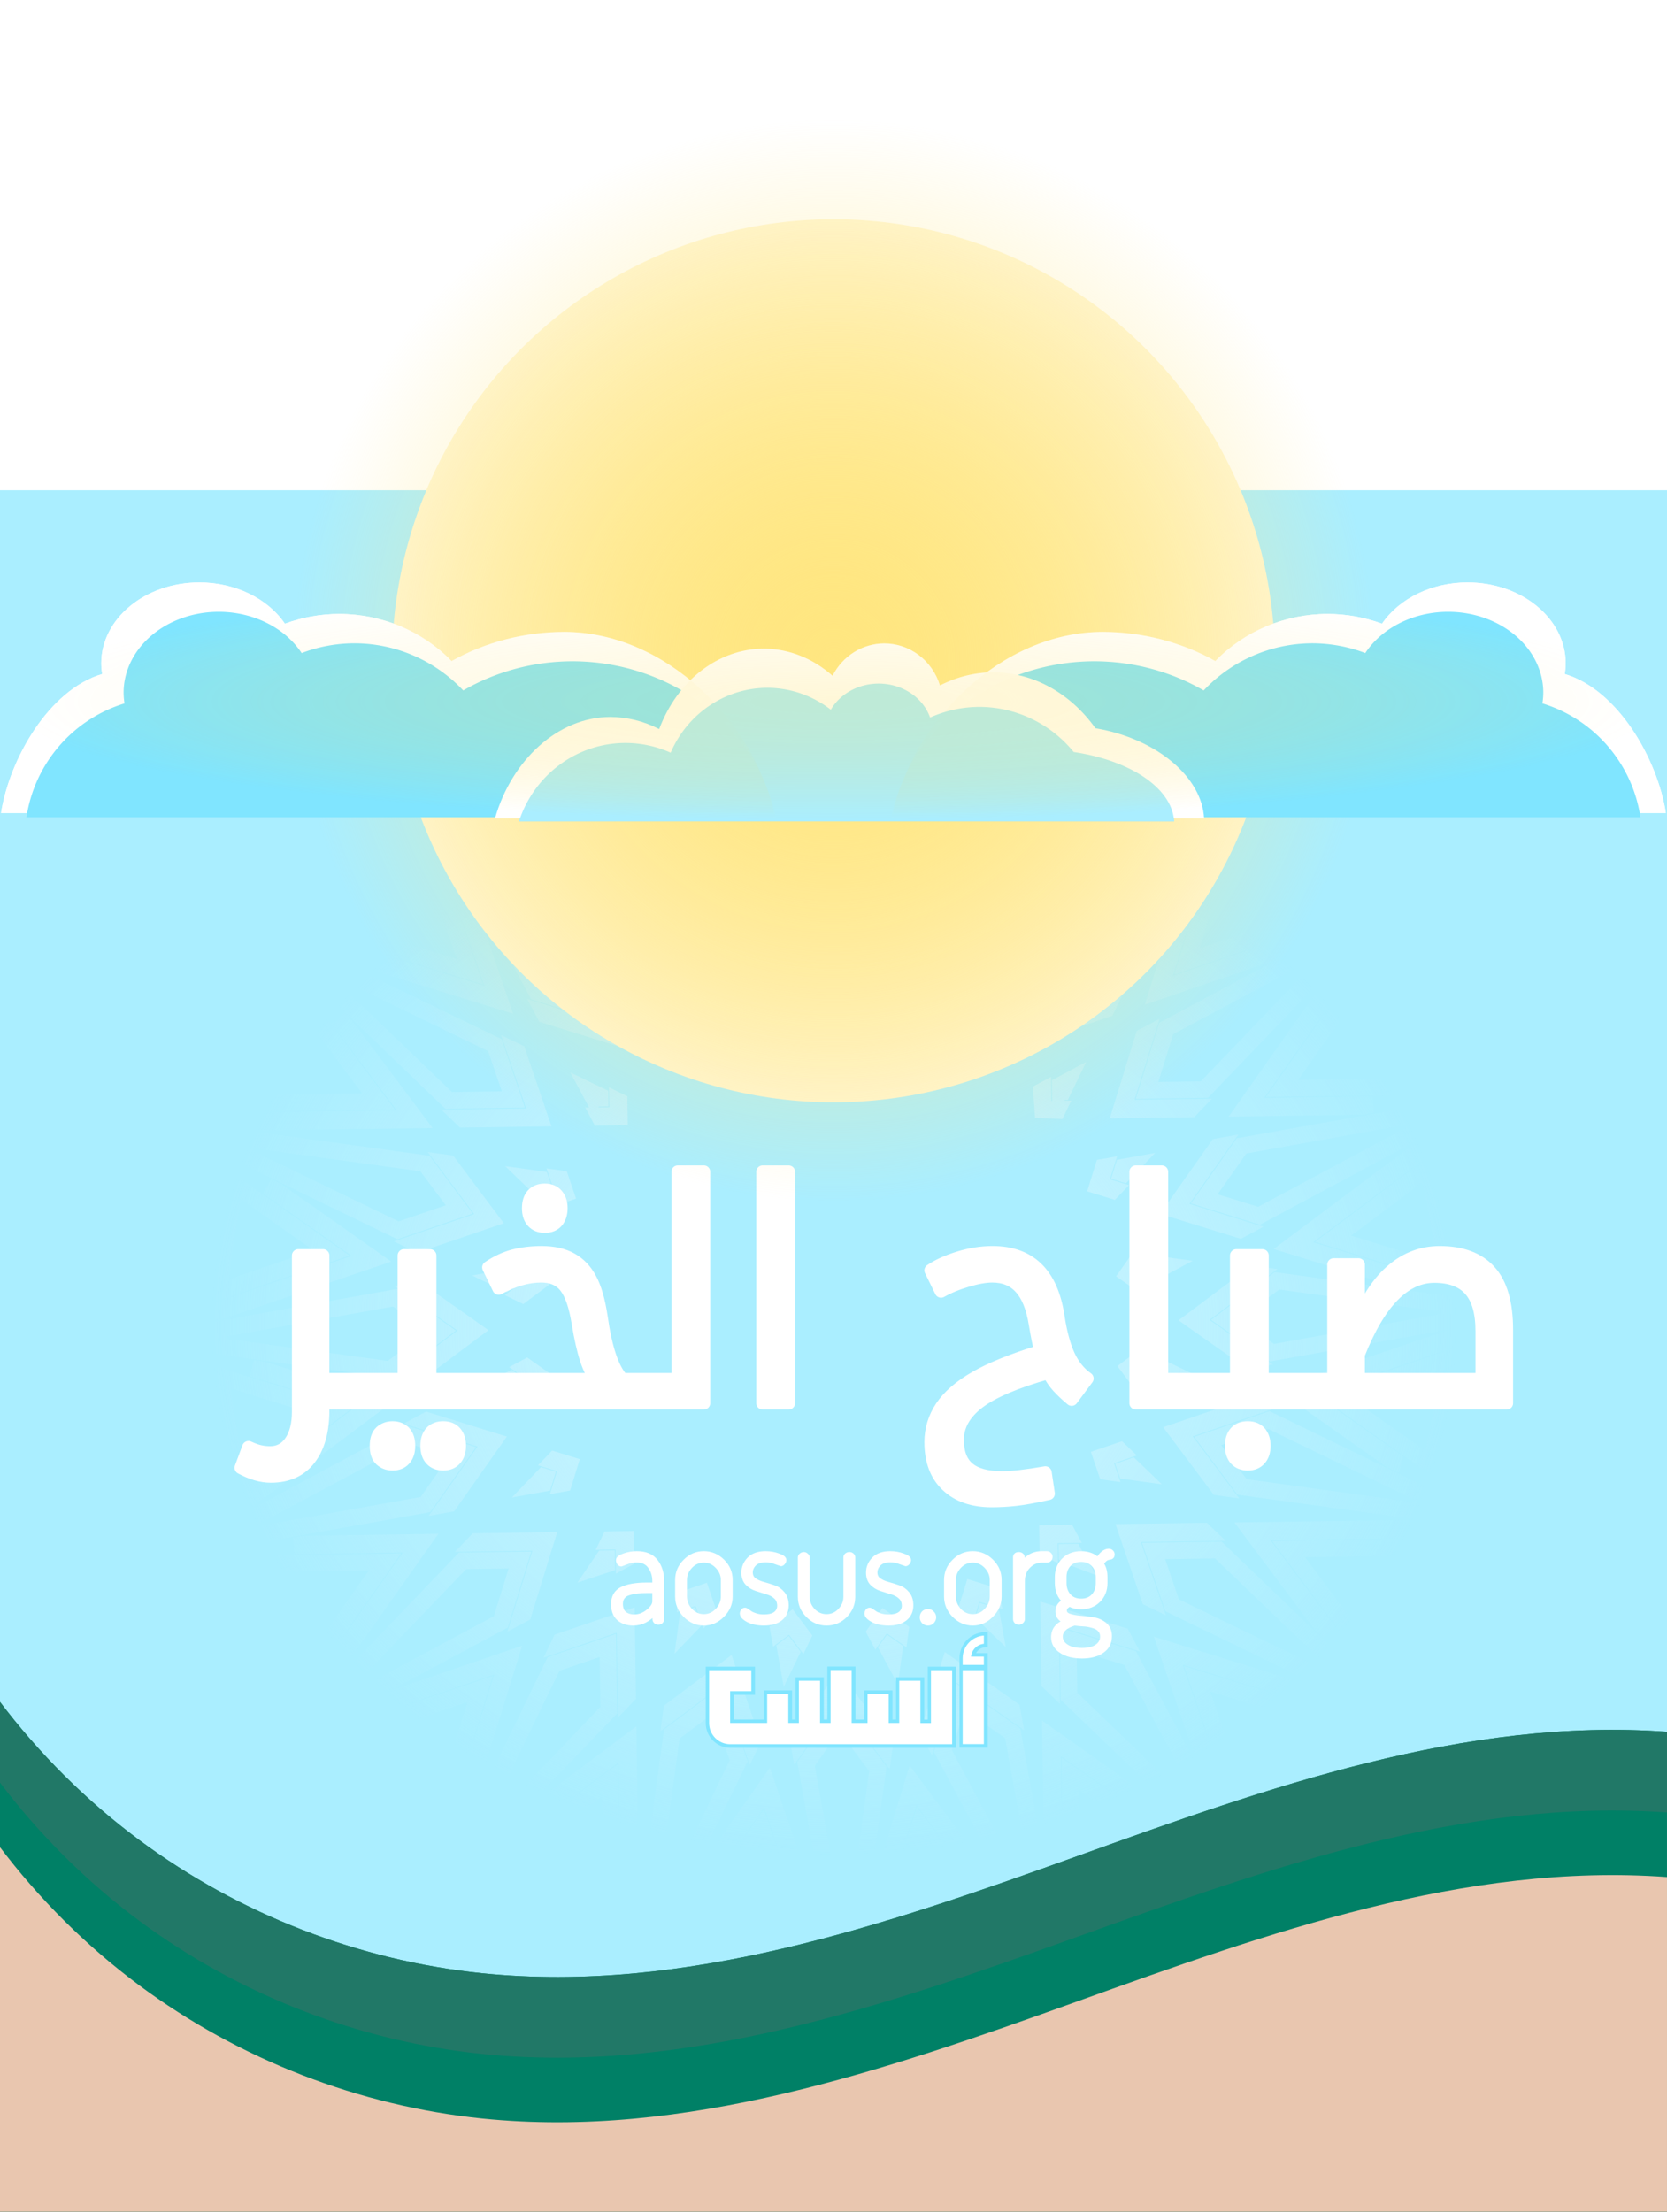 <?xml version="1.0" encoding="UTF-8" standalone="no"?>
<!-- Created with Inkscape (http://www.inkscape.org/) -->

<svg
   xmlns:dc="http://purl.org/dc/elements/1.1/"
   xmlns:cc="http://creativecommons.org/ns#"
   xmlns:rdf="http://www.w3.org/1999/02/22-rdf-syntax-ns#"
   xmlns:svg="http://www.w3.org/2000/svg"
   xmlns="http://www.w3.org/2000/svg"
   xmlns:xlink="http://www.w3.org/1999/xlink"
   xmlns:sodipodi="http://sodipodi.sourceforge.net/DTD/sodipodi-0.dtd"
   xmlns:inkscape="http://www.inkscape.org/namespaces/inkscape"
   id="svg7510"
   version="1.1"
   inkscape:version="0.91 r13725"
   width="678.6"
   height="900"
   viewBox="0 0 678.6 900"
   sodipodi:docname="aosus_org_clipart_GOODMORNING.svg">
  <rect x="0" y="0" width="678.6" height="900" fill="#333333" stroke="none"/>
  <defs
     id="defs7514">
    <radialGradient
       inkscape:collect="always"
       xlink:href="#linearGradient6903"
       id="radialGradient6909"
       cx="-533.571"
       cy="659.413"
       fx="-533.571"
       fy="659.413"
       r="405.121"
       gradientTransform="matrix(0.626,0,0,0.532,673.472,188.608)"
       gradientUnits="userSpaceOnUse" />
    <linearGradient
       inkscape:collect="always"
       id="linearGradient6903">
      <stop
         style="stop-color:#d5f6ff;stop-opacity:1;"
         offset="0"
         id="stop6905" />
      <stop
         style="stop-color:#d5f6ff;stop-opacity:0;"
         offset="1"
         id="stop6907" />
    </linearGradient>
    <radialGradient
       inkscape:collect="always"
       xlink:href="#linearGradient7194"
       id="radialGradient7200"
       cx="-533.571"
       cy="329.905"
       fx="-533.571"
       fy="329.905"
       r="218.967"
       gradientUnits="userSpaceOnUse"
       gradientTransform="matrix(0.821,0,0,0.821,777.117,-1.823)" />
    <linearGradient
       inkscape:collect="always"
       id="linearGradient7194">
      <stop
         style="stop-color:#ffe680;stop-opacity:1;"
         offset="0"
         id="stop7196" />
      <stop
         style="stop-color:#ffe680;stop-opacity:0;"
         offset="1"
         id="stop7198" />
    </linearGradient>
    <radialGradient
       inkscape:collect="always"
       xlink:href="#linearGradient7194"
       id="radialGradient7230"
       cx="-533.571"
       cy="329.905"
       fx="-533.571"
       fy="329.905"
       r="182.601"
       gradientUnits="userSpaceOnUse"
       gradientTransform="matrix(1.206,0,0,1.206,982.989,-129.113)" />
    <radialGradient
       inkscape:collect="always"
       xlink:href="#linearGradient7202"
       id="radialGradient7208"
       cx="-538.362"
       cy="350.291"
       fx="-538.362"
       fy="350.291"
       r="396.791"
       gradientTransform="matrix(1,0,0,0.143,0,300.034)"
       gradientUnits="userSpaceOnUse" />
    <linearGradient
       inkscape:collect="always"
       id="linearGradient7202">
      <stop
         style="stop-color:#ffdd55;stop-opacity:1;"
         offset="0"
         id="stop7204" />
      <stop
         style="stop-color:#ffdd55;stop-opacity:0;"
         offset="1"
         id="stop7206" />
    </linearGradient>
    <radialGradient
       inkscape:collect="always"
       xlink:href="#linearGradient7202"
       id="radialGradient7359"
       gradientUnits="userSpaceOnUse"
       gradientTransform="matrix(1,0,0,0.143,0,300.034)"
       cx="-538.362"
       cy="350.291"
       fx="-538.362"
       fy="350.291"
       r="396.791" />
    <radialGradient
       inkscape:collect="always"
       xlink:href="#linearGradient7202"
       id="radialGradient7361"
       gradientUnits="userSpaceOnUse"
       gradientTransform="matrix(1,0,0,0.143,0,300.034)"
       cx="-538.362"
       cy="350.291"
       fx="-538.362"
       fy="350.291"
       r="396.791" />
    <radialGradient
       inkscape:collect="always"
       xlink:href="#linearGradient7202"
       id="radialGradient7363"
       gradientUnits="userSpaceOnUse"
       gradientTransform="matrix(1,0,0,0.143,0,300.034)"
       cx="-538.362"
       cy="350.291"
       fx="-538.362"
       fy="350.291"
       r="396.791" />
    <radialGradient
       inkscape:collect="always"
       xlink:href="#linearGradient7202"
       id="radialGradient7365"
       gradientUnits="userSpaceOnUse"
       gradientTransform="matrix(1,0,0,0.143,0,300.034)"
       cx="-538.362"
       cy="350.291"
       fx="-538.362"
       fy="350.291"
       r="396.791" />
    <radialGradient
       inkscape:collect="always"
       xlink:href="#linearGradient7202"
       id="radialGradient7367"
       gradientUnits="userSpaceOnUse"
       gradientTransform="matrix(1,0,0,0.143,0,300.034)"
       cx="-538.362"
       cy="350.291"
       fx="-538.362"
       fy="350.291"
       r="396.791" />
    <radialGradient
       inkscape:collect="always"
       xlink:href="#linearGradient7202"
       id="radialGradient7369"
       gradientUnits="userSpaceOnUse"
       gradientTransform="matrix(1,0,0,0.143,0,300.034)"
       cx="-538.362"
       cy="350.291"
       fx="-538.362"
       fy="350.291"
       r="396.791" />
  </defs>
  <sodipodi:namedview
     pagecolor="#ffffff"
     bordercolor="#666666"
     borderopacity="1"
     objecttolerance="10"
     gridtolerance="10"
     guidetolerance="10"
     inkscape:pageopacity="0"
     inkscape:pageshadow="2"
     inkscape:window-width="1920"
     inkscape:window-height="1014"
     id="namedview7512"
     showgrid="false"
     inkscape:zoom="0.37083822"
     inkscape:cx="222.04987"
     inkscape:cy="534.88939"
     inkscape:window-x="0"
     inkscape:window-y="27"
     inkscape:window-maximized="1"
     inkscape:current-layer="svg7510" />
  <g
     id="g7371"
     transform="matrix(1.009,0,0,1.009,-35.981,-80.754)"
     inkscape:export-filename="/home/qmc-1/Desktop/desktop /aosus_org_clipart_GOODMORNING.png"
     inkscape:export-xdpi="100"
     inkscape:export-ydpi="100">
    <rect
       y="79.928"
       x="35.619"
       height="198.743"
       width="672.857"
       id="rect7232"
       style="opacity:1;fill:#ffffff;fill-opacity:1;fill-rule:nonzero;stroke:none;stroke-width:3;stroke-linecap:butt;stroke-linejoin:round;stroke-miterlimit:4;stroke-dasharray:none;stroke-dashoffset:10;stroke-opacity:1" />
    <rect
       style="opacity:1;fill:#aaeeff;fill-opacity:1;fill-rule:nonzero;stroke:none;stroke-width:3;stroke-linecap:butt;stroke-linejoin:round;stroke-miterlimit:4;stroke-dasharray:none;stroke-dashoffset:10;stroke-opacity:1"
       id="rect4185"
       width="672.857"
       height="658.912"
       x="35.619"
       y="277.73" />
  </g>
  <path
     id="rect5740"
     d="m 205.829,323.828 c -1.284,0.792 -2.563,1.591 -3.833,2.406 l -4.234,2.717 48.687,34.324 -0.095,-6.642 -0.468,-32.805 -6.771,0 0.374,26.259 -29.507,-20.803 c 3.085,-1.89 6.213,-3.705 9.375,-5.456 l -13.53,0 z m 40.391,0 0.567,39.769 0.014,0.326 -49.243,-34.715 -1.931,1.286 c -0.2,0.133 -0.4,0.267 -0.599,0.401 l -4.089,2.741 0.157,0.11 -2.015,1.399 c -1.903,1.322 -3.788,2.67 -5.654,4.043 l -2.362,1.738 35.187,65.723 30.961,9.575 -0.066,-4.658 -0.355,-24.773 -54.002,-51.852 61.65,43.462 -0.095,-6.642 -0.685,-47.933 -7.432,0 z m 7.829,0 9.196,51.286 26.486,18.674 1.376,-4.452 7.319,-23.67 -22.399,-41.839 -7.678,0 22.776,42.542 -5.108,16.517 -16.598,-11.703 -8.491,-47.355 -6.877,0 z m 27.127,0 27.115,36.222 1.962,-6.345 9.239,-29.876 -7.782,0 -6.115,19.777 -0.096,0.311 -15.038,-20.089 -9.285,0 z m 9.7,0 14.499,19.369 1.962,-6.347 4.027,-13.023 -7.085,0 -1.446,4.677 -3.501,-4.677 -8.455,0 z m 31.741,0 -4.929,35.817 19.42,25.943 2.684,-3.807 14.274,-20.248 -6.759,-37.705 -6.878,0 6.475,36.116 -9.96,14.129 -12.172,-16.259 4.677,-33.986 -6.833,0 z m 30.502,0 12.067,35.411 3.826,-5.429 21.137,-29.982 -9.095,0 -13.351,18.938 -0.188,0.266 -6.543,-19.204 -7.853,0 z m 8.203,0 6.297,18.481 3.827,-5.43 9.2,-13.051 -8.282,0 -2.624,3.722 -1.269,-3.722 -7.15,0 z m 31.289,0 -18.365,37.929 10.451,30.675 3.73,-2.791 19.835,-14.847 7.015,-50.966 -6.833,0 -6.502,47.241 -13.841,10.36 -6.551,-19.224 18.582,-38.377 -7.52,0 z m 26.189,0 0.745,52.219 5.318,-3.979 38.66,-28.94 3.023,-3.15 -4.47,-5.053 -35.045,26.234 -0.261,0.195 -0.536,-37.526 -7.434,0 z m 7.765,0 0.527,36.87 5.318,-3.981 42.153,-31.555 -2.186,-1.334 -13.419,0 c 1.156,0.649 2.307,1.307 3.453,1.975 l -28.741,21.515 -0.335,-23.49 -6.771,0 z m 52.373,3.722 -51.554,53.694 0.464,32.403 4.409,-1.503 23.451,-7.991 32.621,-67.375 -22.279,72.053 6.288,-2.142 45.706,-15.576 3.85,-2.06 -2.689,-6.188 -41.435,14.12 -0.308,0.106 17.789,-57.53 -1.82,-1.44 c -0.188,-0.15 -0.377,-0.298 -0.566,-0.446 l -3.871,-3.043 -0.026,0.084 -1.999,-1.472 c -1.868,-1.374 -3.755,-2.724 -5.66,-4.046 l -2.371,-1.647 z m 0.854,8.883 c 0.294,0.209 0.587,0.419 0.88,0.629 l -29.824,61.595 -16.365,5.576 -0.29,-20.308 45.599,-47.492 z m 15.769,3.249 -17.589,56.884 6.288,-2.142 49.958,-17.024 -3.268,-3.797 C 521.362,362.465 510.823,352.183 499.454,342.871 l -3.892,-3.188 z m -304.876,2.63 49.372,47.406 0.247,17.287 -19.405,-6.002 -31.087,-58.066 c 0.291,-0.209 0.582,-0.417 0.873,-0.625 z m -13.238,2.021 -3.797,3.268 c -11.137,9.589 -21.42,20.127 -30.733,31.496 l -3.188,3.892 56.884,17.59 -2.142,-6.288 -17.023,-49.959 z m 321.574,7.075 c 8.304,7.093 16.124,14.725 23.417,22.854 l -34.074,11.612 10.657,-34.466 z m -324.711,4.704 11.611,34.076 -34.466,-10.659 c 7.093,-8.304 14.726,-16.124 22.855,-23.417 z m 14.792,0.545 -6.188,2.689 14.118,41.434 0.104,0.309 -57.531,-17.79 -1.439,1.82 c -0.148,0.188 -0.298,0.377 -0.446,0.566 l -3.043,3.871 0.084,0.026 -1.473,2.001 c -1.374,1.867 -2.722,3.752 -4.044,5.656 l -1.648,2.372 53.691,51.554 1.391,-0.021 31.014,-0.442 -9.493,-27.86 -67.38,-32.625 72.058,22.282 -2.142,-6.287 -15.574,-45.709 -2.06,-3.847 z m 127.331,1.865 -1.444,10.477 22.307,29.798 2.683,-3.807 17.145,-24.32 -1.846,-10.283 -18.031,25.579 -0.132,0.186 -20.682,-27.631 z m 56.967,1.781 -4.611,9.515 12.006,35.235 3.729,-2.791 23.821,-17.831 1.423,-10.35 -25.054,18.753 -0.185,0.139 -11.13,-32.669 z m -74.178,3.901 -9.244,29.899 -0.067,0.218 -28.216,-19.889 1.873,10.413 30.422,21.447 1.377,-4.451 8.79,-28.427 -4.935,-9.209 z m 127.805,15.394 -7.325,7.627 0.532,37.22 4.409,-1.503 28.165,-9.597 4.558,-9.407 -29.629,10.097 -0.216,0.073 -0.494,-34.51 z m 110.597,1.411 -65.723,35.187 -9.574,30.96 4.658,-0.066 24.772,-0.355 51.844,-53.99 -43.454,61.638 6.642,-0.095 48.288,-0.69 4.294,-0.769 -0.644,-6.716 -43.773,0.625 -0.326,0.014 34.714,-49.241 -1.284,-1.931 c -0.133,-0.2 -0.266,-0.4 -0.4,-0.6 l -2.741,-4.094 -0.112,0.159 -1.399,-2.013 c -1.322,-1.903 -2.67,-3.788 -4.043,-5.654 l -1.738,-2.361 0,0 z m -290.531,4.146 0.446,31.293 0.015,0.229 -32.981,-10.199 4.998,9.326 35.562,10.996 -0.067,-4.657 -0.424,-29.753 -7.537,-7.235 0,0 z m 288.52,4.609 c 0.209,0.291 0.417,0.582 0.625,0.874 l -47.407,49.371 -17.286,0.247 6.001,-19.403 58.067,-31.088 z m -176.065,2.345 -6.897,14.247 4.83,6.449 2.709,-2.028 2.384,-1.784 -3.026,-16.884 z m -46.46,0.944 -2.158,15.68 6.585,4.641 1.95,-2.765 1.716,-2.433 -8.094,-15.124 z m 236.511,4.659 -34.324,48.688 6.642,-0.093 52.801,-0.754 -1.935,-4.619 c -5.68,-13.564 -12.528,-26.609 -20.467,-38.986 l -2.717,-4.235 z m -412.492,0.168 61.596,29.824 5.576,16.364 -20.308,0.29 -47.491,-45.601 c 0.209,-0.293 0.417,-0.585 0.627,-0.877 z m -11.897,6.108 -2.604,4.265 c -7.649,12.53 -14.196,25.699 -19.568,39.361 l -1.846,4.696 5.044,-0.072 54.509,-0.779 -35.535,-47.47 z m 226.334,1.443 -3.644,7.535 8.017,10.71 2.71,-2.028 6.732,-5.04 -1.467,-8.186 -6.345,4.748 -0.135,0.099 -5.869,-7.84 z m 52.482,0.141 -10.961,11.414 2.599,7.632 3.205,-1.095 2.818,-0.963 2.339,-16.988 z m -81.768,1.656 -4.566,6.477 -0.096,0.136 -8.001,-5.641 -1.142,8.289 10.935,7.71 1.951,-2.766 4.847,-6.874 -3.928,-7.331 z m -53.063,1.087 2.791,15.573 7.703,2.382 0.998,-3.238 0.877,-2.844 -12.368,-11.873 z m 280.071,1.62 c 5.71,9.319 10.793,19.002 15.22,28.995 l -36.023,0.513 20.803,-29.508 z m -409.239,2.07 0,0 -5.054,4.47 26.428,35.305 -60.23,0.859 -0.809,2.169 c -0.084,0.226 -0.167,0.451 -0.251,0.677 l -1.589,4.299 -0.035,-0.015 -0.844,2.753 c -0.68,2.217 -1.33,4.442 -1.949,6.677 l -0.753,2.72 66.863,32.374 1.316,-0.449 29.359,-10.003 -17.638,-23.565 -74.16,-10.206 2.653,-0.037 72.761,-1.039 -32.918,-43.975 -3.15,-3.025 z m 332.044,2.515 -9.325,4.992 -10.995,35.562 4.657,-0.066 29.752,-0.424 7.235,-7.537 -31.293,0.446 -0.227,0.015 10.196,-32.976 0,0 z m -79.771,1.248 -5.798,6.033 4.317,12.668 3.203,-1.092 7.96,-2.713 1.133,-8.238 -7.501,2.556 -0.156,0.053 -3.158,-9.266 z m -266.45,0.371 21.514,28.741 -36.062,0.514 c 4.199,-10.064 9.057,-19.833 14.548,-29.254 z m 156.443,2.818 -2.34,7.566 -0.049,0.159 -9.357,-2.893 1.479,8.237 12.784,3.953 0.999,-3.234 2.485,-8.035 -6.001,-5.754 z m -78.308,2.228 10.17,29.844 -34.51,0.494 7.627,7.325 1.39,-0.021 35.829,-0.513 -11.1,-32.573 -9.406,-4.557 z m 238.182,10.934 -13.952,7.466 0.122,8.39 -0.168,0 -0.165,0.014 -0.141,-9.792 -7.378,3.951 0.847,12.704 11.138,0.506 3.62,-7.486 -2.82,0.04 0.223,-0.334 1.197,-0.016 7.475,-15.435 0,-6.3e-4 z m -210,4.264 7.639,14.281 -1.573,0.023 3.951,7.378 2.059,-0.029 11.321,-0.161 -0.168,-11.792 -7.486,-3.631 0.115,8.095 -4.444,0.064 0.167,-0.335 3.942,-0.058 -0.093,-6.36 -15.43,-7.474 z m 344.487,13.686 -73.218,13.128 -18.674,26.486 28.122,8.695 1.246,-0.666 64.753,-34.667 -60.382,45.199 52.482,16.229 4.33,0.596 1.462,-6.586 -42.14,-13.031 48.291,-36.15 -0.62,-2.229 c -0.064,-0.232 -0.13,-0.463 -0.194,-0.695 l -1.337,-4.75 -0.22,0.164 -0.753,-2.374 c -0.702,-2.215 -1.436,-4.422 -2.199,-6.617 l -0.949,-2.73 z m -4.534,7.69 c 0.116,0.347 0.231,0.694 0.345,1.041 l -60.284,32.275 -16.517,-5.108 11.703,-16.598 64.753,-11.61 z m -68.002,3.89 -10.412,1.873 -21.447,30.422 32.879,10.168 1.247,-0.669 7.962,-4.267 -30.117,-9.312 19.889,-28.216 z m -400.81,5.629 67.808,9.332 10.361,13.841 -19.225,6.551 -59.247,-28.687 c 0.099,-0.346 0.201,-0.691 0.303,-1.037 z m 70.819,1.503 18.89,25.239 -32.667,11.13 9.514,4.612 1.317,-0.449 33.918,-11.557 -20.622,-27.551 -10.351,-1.424 z m 296.112,0.368 -15.576,2.79 -2.382,7.703 6.082,1.874 1.444,-1.504 10.432,-10.863 z m 112.866,0.433 -47.751,35.744 56.745,17.547 -0.401,-4.981 c -1.179,-14.661 -3.63,-29.192 -7.327,-43.429 l -1.266,-4.88 z m -128.345,0.919 -8.237,1.479 -3.953,12.784 11.267,3.483 1.446,-1.505 4.315,-4.492 -7.731,-2.393 2.893,-9.357 z m -249.143,4.02 11.414,10.966 1.95,-0.666 5.682,-1.936 -2.059,-6.022 -16.987,-2.342 z m 16.853,0.914 2.611,7.658 -9.272,3.159 6.042,5.795 1.948,-0.665 10.716,-3.651 -3.805,-11.164 -8.239,-1.133 z m -128.526,1.371 -1.166,4.846 c -3.436,14.273 -5.627,28.817 -6.548,43.468 l -0.317,5.047 4.786,-1.632 51.656,-17.602 -48.41,-34.128 z m 16.511,3.006 -3.425,5.813 36.048,25.413 -57.082,19.452 -0.106,2.306 c -0.014,0.241 -0.021,0.482 -0.031,0.723 l -0.15,3.528 4.092,0 0.532,-0.181 68.951,-23.497 -44.899,-31.652 -3.93,-1.904 z m 468.537,1.305 c 2.529,10.637 4.347,21.424 5.446,32.301 l -34.391,-10.634 28.945,-21.667 z m -480.705,7.034 29.308,20.661 -34.181,11.647 c 0.909,-10.867 2.536,-21.656 4.872,-32.309 z m 363.776,20.256 -7.71,10.938 9.64,6.795 1.841,-0.987 5.49,-2.941 -6.612,-4.66 5.643,-8.003 -8.291,-1.141 z m 7.753,2.478 -4.64,6.586 5.197,3.666 1.841,-0.985 13.285,-7.109 -15.684,-2.158 z m -253.16,2.307 -8.19,1.466 4.852,6.48 -7.841,5.869 7.535,3.644 1.648,-1.233 9.063,-6.784 -7.066,-9.442 z m 292.897,1.751 -29.8,22.307 28.126,19.83 1.393,-0.251 8.89,-1.596 -25.764,-18.164 27.631,-20.682 -10.476,-1.444 z m -300.515,1.034 -16.879,3.027 14.242,6.896 1.649,-1.235 4.804,-3.597 -3.816,-5.091 z m 309.867,1.664 -25.942,19.42 24.055,16.959 1.392,-0.249 72.303,-12.963 -71.4,24.33 44.895,31.65 3.683,1.783 0.649,0.458 1.073,0 1.447,-6.31 0.503,0.159 -36.044,-25.411 57.082,-19.451 0.106,-2.305 c 0.015,-0.241 0.021,-0.482 0.031,-0.723 l 0.194,-4.58 0.092,-0.015 -0.063,-2.894 c -0.05,-2.307 -0.133,-4.612 -0.245,-6.916 l -0.139,-2.804 -73.67,-10.138 0,0 z m -348.188,3.787 -10.283,1.846 25.766,18.164 -27.628,20.681 10.473,1.445 1.114,-0.833 28.685,-21.473 -28.128,-19.83 z m -9.138,3.059 -76.005,13.627 0.064,2.893 c 0.049,2.306 0.13,4.612 0.244,6.916 l 0.138,2.804 73.673,10.139 1.113,-0.833 24.83,-18.587 -24.056,-16.959 z m 359.158,0.24 0,0 65.315,8.988 c 0.017,0.349 0.024,0.697 0.037,1.045 l -67.483,12.1 -14.128,-9.962 16.259,-12.172 z m -360.747,6.922 14.129,9.963 -16.259,12.171 -65.316,-8.989 c -0.014,-0.348 -0.024,-0.696 -0.037,-1.044 L 159.991,531.647 Z m 305.595,16.208 -10.71,8.017 7.068,9.442 2.055,-0.369 6.131,-1.098 -4.849,-6.478 7.84,-5.869 -7.535,-3.644 z m 127.099,0.485 -56.442,19.232 48.41,34.128 1.166,-4.845 c 3.436,-14.272 5.627,-28.817 6.548,-43.468 l 0.317,-5.047 z m -378.08,4.027 -7.331,3.929 6.612,4.659 -5.639,8.001 8.288,1.143 1.187,-1.684 6.523,-9.252 -9.639,-6.796 z m 257.59,0.24 -6.451,4.83 3.817,5.091 2.054,-0.369 14.828,-2.659 -14.248,-6.893 z m -368.91,0.83 -1.461,6.586 42.141,13.03 -48.294,36.151 0.621,2.229 c 0.064,0.232 0.129,0.464 0.194,0.696 l 1.337,4.75 0.22,-0.165 0.752,2.374 c 0.702,2.215 1.435,4.421 2.198,6.616 l 0.949,2.731 2.846,-0.51 70.373,-12.618 18.674,-26.486 -28.12,-8.695 -65.994,35.331 2.051,-1.536 58.325,-43.661 -52.486,-16.23 -4.327,-0.595 z m -16.787,2.195 0.401,4.981 c 1.179,14.662 3.631,29.193 7.327,43.43 l 1.267,4.88 4.037,-3.021 43.715,-32.723 -56.747,-17.547 z m 121.724,1.737 -15.122,8.098 15.682,2.154 1.186,-1.684 3.455,-4.906 -5.201,-3.662 z m 376.961,0.678 c -0.909,10.867 -2.536,21.657 -4.873,32.309 l -29.308,-20.662 34.18,-11.647 z m -491.023,7.04 34.394,10.634 -28.948,21.669 c -2.529,-10.637 -4.347,-21.425 -5.446,-32.303 z m 414.574,3.658 -35.235,12.006 20.623,27.551 10.351,1.423 -4.855,-6.485 -14.037,-18.753 32.668,-11.131 -9.515,-4.612 z m 8.062,5.456 -30.676,10.453 17.639,23.563 74.159,10.206 -75.413,1.076 32.918,43.976 3.151,3.025 5.052,-4.47 -26.428,-35.307 60.23,-0.857 0.809,-2.169 c 0.084,-0.226 0.167,-0.452 0.251,-0.678 l 1.59,-4.3 0.032,0.015 0.844,-2.754 c 0.68,-2.217 1.33,-4.442 1.949,-6.677 l 0.753,-2.72 -66.862,-32.374 0,0 z m -343.333,0.194 -9.209,4.934 30.116,9.311 -19.891,28.216 8.116,-1.459 2.297,-0.414 21.447,-30.422 -32.877,-10.167 z m 342.884,7.109 59.246,28.687 c -0.099,0.346 -0.202,0.692 -0.303,1.038 l -67.805,-9.332 -10.362,-13.84 19.224,-6.552 z m -59.596,4.954 -12.666,4.317 3.804,11.164 8.239,1.131 -1.769,-5.191 -0.841,-2.466 9.267,-3.158 -6.033,-5.798 z m -290.333,0.972 16.516,5.108 -11.703,16.598 -64.752,11.61 c -0.116,-0.347 -0.231,-0.694 -0.345,-1.041 l 60.284,-32.275 z m 58.344,2.828 -5.762,5.998 7.731,2.392 -2.893,9.357 5.476,-0.982 2.761,-0.497 3.953,-12.784 -11.266,-3.484 z m 236.805,2.763 -7.628,2.598 2.051,6.025 16.992,2.337 -7.514,-7.213 -3.901,-3.747 z m -241.332,3.968 -11.877,12.372 10.255,-1.841 5.322,-0.956 2.382,-7.701 -6.082,-1.874 z m 271.092,22.67 -37.221,0.531 11.101,32.574 9.405,4.551 -2.613,-7.666 -7.557,-22.172 34.513,-0.492 -7.629,-7.326 z m -54.913,0.782 -13.38,0.192 0.168,11.79 7.486,3.631 -0.078,-5.489 -0.037,-2.606 9.792,-0.141 -3.951,-7.377 0,0 z m -178.493,2.546 -11.791,0.168 -3.631,7.486 8.095,-0.115 0.141,9.792 4.902,-2.626 2.475,-1.325 -0.191,-13.38 z m -31.072,0.444 -34.41,0.491 -7.236,7.536 31.522,-0.449 -10.199,32.981 7.269,-3.896 2.057,-1.103 10.996,-35.561 z m -48.398,0.69 -54.928,0.782 -4.299,0.772 0.645,6.716 44.101,-0.629 -34.713,49.238 1.284,1.931 c 0.133,0.2 0.266,0.4 0.4,0.6 l 2.741,4.094 0.112,-0.159 1.4,2.015 c 1.322,1.903 2.669,3.787 4.043,5.653 l 1.738,2.361 2.585,-1.383 63.139,-33.804 9.575,-30.961 -29.43,0.421 -51.85,53.999 1.527,-2.166 41.932,-59.479 z m 398.957,2.074 -59.553,0.849 35.536,47.472 2.604,-4.265 c 7.649,-12.53 14.196,-25.699 19.568,-39.361 l 1.846,-4.696 z m -80.099,1.141 -6.4e-4,0 -32.403,0.464 9.493,27.859 67.383,32.626 -72.061,-22.283 17.719,51.997 2.059,3.849 6.188,-2.689 -14.224,-41.746 57.53,17.79 1.44,-1.82 c 0.15,-0.188 0.298,-0.377 0.446,-0.566 l 3.043,-3.871 -0.083,-0.026 1.473,-2.001 c 1.374,-1.867 2.722,-3.753 4.044,-5.656 l 1.648,-2.371 -53.693,-51.556 z m -58.339,0.833 -8.061,0.118 0.093,6.361 5.069,2.454 10.308,3.943 -5.377,-9.076 -2.032,-3.8 z m -188.704,2.692 -6.36,0.093 -8.866,13.05 15.344,-5.084 -0.118,-8.059 z m -86.943,1.243 -59.441,0.847 1.934,4.62 c 5.68,13.563 12.527,26.608 20.466,38.985 l 2.717,4.235 2.899,-4.113 31.426,-44.575 z m 403.975,1.007 c -4.199,10.064 -9.058,19.834 -14.549,29.255 l -21.515,-28.742 36.063,-0.513 z m -72.671,1.035 47.491,45.602 c -0.208,0.293 -0.416,0.585 -0.626,0.877 l -61.596,-29.824 -5.577,-16.364 20.308,-0.29 z m -287.574,4.102 -6.001,19.403 -58.067,31.088 c -0.209,-0.291 -0.417,-0.582 -0.625,-0.873 l 47.407,-49.371 17.286,-0.247 z m -56.918,0.814 -20.803,29.507 c -5.71,-9.319 -10.793,-19.001 -15.22,-28.994 l 36.022,-0.513 z m 243.655,3.463 -3.486,11.269 6.001,5.755 1.62,-5.237 0.77,-2.49 9.354,2.893 -1.478,-8.238 -12.782,-3.952 z m -106.012,1.512 -11.164,3.804 -1.131,8.239 7.657,-2.61 3.158,9.266 3.851,-4.007 1.947,-2.026 -4.317,-12.666 z m 135.7,7.667 0.49,34.412 7.537,7.236 -0.115,-8.099 -0.334,-23.424 32.981,10.199 -4.999,-9.326 -35.56,-10.997 z m -24.563,0.533 -1.879,6.081 12.371,11.879 -1.841,-10.256 -0.956,-5.324 -7.695,-2.379 z m -115.981,1.654 -6.023,2.052 -2.341,16.99 7.215,-7.511 3.749,-3.902 -2.6,-7.628 z m -24.569,0.169 -32.574,11.101 -4.55,9.402 29.837,-10.167 0.492,34.513 5.708,-5.943 1.618,-1.685 -0.531,-37.221 z m 100.844,0.248 -6.794,9.641 3.928,7.33 3.159,-4.483 1.5,-2.129 8.003,5.643 1.141,-8.291 -10.938,-7.71 z m -36.527,0.52 -9.442,7.068 1.467,8.187 6.478,-4.85 5.87,7.84 2.423,-5.008 1.221,-2.527 -8.018,-10.711 z m 108.714,7.452 0.421,29.431 54.002,51.852 -61.65,-43.462 0.777,54.575 7.436,0 -0.572,-40.094 49.242,34.715 1.93,-1.286 c 0.2,-0.133 0.4,-0.267 0.6,-0.401 l 4.089,-2.742 -0.156,-0.11 2.016,-1.4 c 1.903,-1.322 3.787,-2.67 5.652,-4.043 l 2.361,-1.738 -35.187,-65.724 -30.96,-9.574 z m -180.644,2.578 -27.858,9.493 -32.625,67.378 0.792,-2.56 21.49,-69.497 -52,17.72 -3.847,2.058 2.689,6.188 41.747,-14.224 -17.791,57.533 1.822,1.439 c 0.189,0.148 0.378,0.298 0.567,0.447 l 3.87,3.036 0.024,-0.08 2,1.472 c 1.867,1.374 3.753,2.723 5.657,4.046 l 2.372,1.647 2,-2.083 49.555,-51.609 -0.465,-32.404 z m 110.334,0.274 -3.671,5.194 8.097,15.125 1.419,-10.321 0.738,-5.358 -6.583,-4.64 z m -39.967,0.568 -5.093,3.81 3.025,16.888 4.541,-9.379 2.357,-4.868 -4.83,-6.45 z m 117.178,5.8 19.404,6.001 31.087,58.067 c -0.29,0.209 -0.581,0.417 -0.873,0.624 l -49.371,-47.404 -0.247,-17.288 z m -53.687,0.714 -10.168,32.879 4.935,9.208 2.391,-7.736 6.92,-22.381 28.215,19.89 -1.873,-10.414 -30.422,-21.447 z m -86.806,1.238 -27.55,20.623 -1.424,10.35 25.238,-18.89 11.13,32.668 3.593,-7.413 1.019,-2.101 -12.007,-35.236 z m -53.686,0.819 0.29,20.307 -45.602,47.492 c -0.293,-0.209 -0.586,-0.418 -0.878,-0.628 l 29.825,-61.596 16.364,-5.577 z m 237.87,3.653 19.166,56.246 3.797,-3.269 c 11.137,-9.589 21.419,-20.127 30.732,-31.496 l 3.188,-3.892 -56.884,-17.59 z m -140.682,1.783 -19.83,28.127 1.846,10.283 18.163,-25.765 20.682,27.628 1.126,-8.16 0.319,-2.312 -22.307,-29.8 z m -140.676,2.229 -56.246,19.168 3.269,3.797 c 9.589,11.138 20.126,21.42 31.495,30.733 l 3.893,3.188 1.486,-4.806 16.104,-52.08 z m 188.241,2.781 -8.695,28.121 22.4,41.838 7.678,0 -22.775,-42.541 5.109,-16.518 16.598,11.704 8.491,47.355 6.877,0 -9.195,-51.286 -26.486,-18.673 z m -94.971,1.355 6.4e-4,0 0,0 0,0 z m 6.4e-4,0 -23.563,17.636 -7.014,50.966 6.832,0 6.502,-47.24 13.841,-10.361 6.551,19.224 -18.582,38.377 7.519,0 18.365,-37.929 -10.451,-30.673 z m 198.778,2.241 34.466,10.658 c -7.093,8.304 -14.725,16.125 -22.854,23.418 l -11.612,-34.076 z m -302.441,4.313 -10.659,34.467 c -8.304,-7.093 -16.124,-14.726 -23.417,-22.855 l 34.076,-11.613 z m 151.255,0.288 -16.96,24.055 6.761,37.705 6.877,0 -6.476,-36.116 9.963,-14.129 12.172,16.259 -4.677,33.986 6.833,0 4.93,-35.817 -19.421,-25.943 z m -82.438,9.541 -43.976,32.919 -3.025,3.149 4.469,5.055 35.307,-26.429 0.536,37.526 7.434,0 -0.745,-52.219 z m 173.097,12.773 0.562,39.447 6.77,0 -0.374,-26.259 29.507,20.803 c -3.085,1.89 -6.213,3.705 -9.375,5.456 l 13.53,0 c 1.284,-0.791 2.562,-1.591 3.832,-2.406 l 4.235,-2.716 -48.687,-34.324 z m -180.643,2.577 -47.472,35.536 2.186,1.334 13.421,0 c -1.156,-0.649 -2.308,-1.306 -3.454,-1.974 l 28.741,-21.515 0.334,23.489 6.771,0 -0.526,-36.87 z m 118.801,0.647 -11.2,36.223 7.78,0 6.211,-20.089 15.037,20.089 9.287,0 -27.115,-36.223 z m -56.895,0.812 -24.964,35.411 9.096,0 13.538,-19.204 6.544,19.204 7.853,0 -12.067,-35.411 z m 59.812,16.042 -5.989,19.369 7.085,0 1.446,-4.676 3.5,4.676 8.456,0 -14.499,-19.369 z m -62.245,0.888 -13.028,18.481 8.283,0 2.624,-3.721 1.268,3.721 7.151,0 -6.297,-18.481 z"
     style="opacity:1;fill:url(#radialGradient6909);fill-opacity:1;stroke:none;stroke-width:44.756;stroke-linecap:butt;stroke-linejoin:miter;stroke-miterlimit:4;stroke-dasharray:268.536, 268.536;stroke-dashoffset:0;stroke-opacity:1"
     inkscape:connector-curvature="0"
     inkscape:export-filename="/home/qmc-1/Desktop/desktop /aosus_org_clipart_GOODMORNING.png"
     inkscape:export-xdpi="100"
     inkscape:export-ydpi="100" />
  <circle
     style="opacity:1;fill:#ffe680;fill-opacity:1;fill-rule:nonzero;stroke:none;stroke-width:3;stroke-linecap:butt;stroke-linejoin:round;stroke-miterlimit:4;stroke-dasharray:none;stroke-dashoffset:10;stroke-opacity:1"
     id="path4144"
     cx="331.184"
     cy="501.124"
     r="0"
     inkscape:export-filename="/home/qmc-1/Desktop/desktop /aosus_org_clipart_GOODMORNING.png"
     inkscape:export-xdpi="100"
     inkscape:export-ydpi="100" />
  <path
     style="font-style:normal;font-weight:normal;font-size:117.276px;line-height:125%;font-family:sans-serif;letter-spacing:0px;word-spacing:0px;fill:#ffffff;fill-opacity:1;stroke:#ffffff;stroke-width:5.184;stroke-linecap:round;stroke-linejoin:round;stroke-miterlimit:4;stroke-dasharray:none;stroke-opacity:1"
     d="m 275.926,476.813 0,84.483 -14.56,0 -1.164,0 -6.815,0 c -3.921,-4.075 -6.794,-12.587 -8.619,-25.538 -1.009,-6.657 -2.484,-11.761 -4.426,-15.312 -1.902,-3.591 -4.485,-6.294 -7.747,-8.11 -3.261,-1.816 -7.317,-2.723 -12.17,-2.723 -3.999,0 -7.746,0.444 -11.241,1.331 -3.455,0.888 -6.891,2.481 -10.307,4.781 l 4.134,8.533 c 6.018,-3.308 11.784,-4.962 17.297,-4.962 4.387,0 7.708,1.472 9.96,4.417 2.252,2.905 3.939,7.869 5.065,14.889 1.941,11.942 4.447,19.506 7.514,22.693 l -49.911,0 -1.222,0 -16.657,0 0,-50.41 -10.599,0 0,50.41 -18.229,0 -1.106,0 -13.626,0 0,-50.41 -10.075,0 0,63.664 c 0,4.963 -1.01,8.956 -3.029,11.982 -2.019,3.026 -4.814,4.539 -8.386,4.539 -1.475,0 -2.834,-0.141 -4.076,-0.423 -1.242,-0.242 -2.836,-0.807 -4.777,-1.695 l -3.085,8.292 c 4.31,2.34 8.365,3.509 12.17,3.509 6.872,0 12.134,-2.379 15.783,-7.14 3.65,-4.761 5.474,-11.318 5.474,-19.669 l 0,-2.964 13.626,0 1.106,0 45.485,0 1.222,0 67.265,0 1.164,0 25.159,0 0,-94.168 -10.599,0 z m 34.534,0 0,94.168 10.599,0 0,-94.168 -10.599,0 z m 151.883,0 0,94.168 25.217,0 1.106,0 39.659,0 1.106,0 83.921,0 0,-29.897 c 0,-10.813 -2.31,-18.761 -6.93,-23.845 -4.581,-5.084 -11.376,-7.625 -20.384,-7.625 -7.027,0 -13.356,2.34 -18.985,7.02 -5.63,4.68 -10.306,11.64 -14.033,20.879 l 0,-22.937 -10.134,0 0,46.72 -13.453,0 -1.106,0 -14.443,0 0,-50.41 -10.599,0 0,50.41 -14.617,0 -1.106,0 -14.617,0 0,-84.483 -10.599,0 z m -240.579,7.383 c -2.097,0 -3.746,0.645 -4.95,1.936 -1.165,1.291 -1.748,3.127 -1.748,5.507 0,2.38 0.602,4.216 1.806,5.507 1.204,1.291 2.835,1.938 4.892,1.938 2.135,0 3.785,-0.667 4.95,-1.998 1.165,-1.372 1.748,-3.188 1.748,-5.447 0,-2.259 -0.583,-4.054 -1.748,-5.385 -1.165,-1.372 -2.815,-2.058 -4.95,-2.058 z m 182.284,25.418 c -4.465,0 -9.008,0.706 -13.628,2.118 -4.62,1.412 -8.463,3.148 -11.531,5.206 l 4.193,8.533 c 3.067,-1.735 6.6,-3.187 10.599,-4.357 3.999,-1.21 7.415,-1.816 10.249,-1.816 4.853,0 8.696,1.593 11.531,4.781 2.873,3.147 4.833,7.989 5.882,14.525 0.893,5.285 1.651,9.017 2.272,11.196 -11.492,3.55 -20.364,7.142 -26.615,10.773 -6.251,3.591 -10.832,7.563 -13.743,11.92 -2.912,4.357 -4.368,9.139 -4.368,14.344 0,7.585 2.212,13.456 6.638,17.611 4.426,4.196 10.484,6.294 18.171,6.294 3.184,0 6.425,-0.182 9.725,-0.545 3.3,-0.363 7.764,-1.171 13.394,-2.421 l -1.281,-8.533 c -7.687,1.331 -13.53,1.998 -17.529,1.998 -6.251,0 -10.85,-1.251 -13.801,-3.753 -2.951,-2.461 -4.428,-6.334 -4.428,-11.619 0,-5.729 2.835,-10.773 8.504,-15.13 5.707,-4.357 15.219,-8.412 28.536,-12.164 1.126,2.179 2.447,4.094 3.961,5.749 1.514,1.654 3.339,3.371 5.474,5.146 l 6.348,-8.533 c -3.184,-2.219 -5.708,-5.347 -7.572,-9.382 -1.864,-4.075 -3.28,-9.339 -4.251,-15.795 -2.601,-17.429 -11.511,-26.144 -26.73,-26.144 z m 179.837,9.805 c 6.484,0 11.317,1.795 14.5,5.385 3.222,3.591 4.835,9.199 4.835,16.825 l 0,19.667 -50.201,0 0,-10.166 c 8.347,-21.141 18.636,-31.711 30.866,-31.711 z M 159.8,580.905 c -1.864,0 -3.455,0.584 -4.775,1.755 -1.281,1.17 -1.923,3.066 -1.923,5.689 0,2.622 0.642,4.519 1.923,5.689 1.32,1.17 2.912,1.755 4.775,1.755 2.058,0 3.668,-0.645 4.833,-1.936 1.204,-1.291 1.806,-3.127 1.806,-5.507 0,-2.421 -0.602,-4.276 -1.806,-5.567 -1.204,-1.251 -2.814,-1.876 -4.833,-1.876 z m 20.616,0 c -2.097,0 -3.746,0.645 -4.95,1.936 -1.165,1.291 -1.748,3.127 -1.748,5.507 0,2.38 0.602,4.216 1.806,5.507 1.204,1.291 2.835,1.936 4.892,1.936 2.135,0 3.785,-0.686 4.95,-2.058 1.165,-1.331 1.746,-3.126 1.746,-5.385 0,-2.259 -0.581,-4.076 -1.746,-5.447 -1.165,-1.331 -2.815,-1.996 -4.95,-1.996 z m 327.527,0 c -2.097,0 -3.746,0.645 -4.95,1.936 -1.165,1.291 -1.748,3.127 -1.748,5.507 0,2.38 0.602,4.216 1.806,5.507 1.204,1.291 2.835,1.936 4.892,1.936 2.135,0 3.785,-0.686 4.95,-2.058 1.165,-1.331 1.746,-3.126 1.746,-5.385 0,-2.259 -0.581,-4.076 -1.746,-5.447 -1.165,-1.331 -2.815,-1.996 -4.95,-1.996 z"
     id="text4221"
     inkscape:connector-curvature="0"
     inkscape:export-filename="/home/qmc-1/Desktop/desktop /aosus_org_clipart_GOODMORNING.png"
     inkscape:export-xdpi="100"
     inkscape:export-ydpi="100" />
  <g
     id="g6388"
     transform="matrix(0.821,0,0,0.821,777.117,-1.823)"
     inkscape:export-filename="/home/qmc-1/Desktop/desktop /aosus_org_clipart_GOODMORNING.png"
     inkscape:export-xdpi="100"
     inkscape:export-ydpi="100">
    <path
       inkscape:connector-curvature="0"
       id="rect4150"
       d="m -947.143,844.98 0,254.238 827.143,0 0,-238.67 c -100.174,-7.301 -198.117,27.77 -292.691,61.74 -95.024,34.132 -194.145,68.184 -294.594,57.953 -61.229,-6.236 -120.662,-29.273 -170.098,-65.934 -26.426,-19.597 -49.953,-43.061 -69.76,-69.328 z"
       style="opacity:1;fill:#008066;fill-opacity:1;fill-rule:nonzero;stroke:none;stroke-width:3;stroke-linecap:butt;stroke-linejoin:round;stroke-miterlimit:4;stroke-dasharray:none;stroke-dashoffset:10;stroke-opacity:1" />
    <path
       inkscape:connector-curvature="0"
       id="path4216"
       d="m -947.143,844.98 0,40 c 19.807,26.267 43.334,49.732 69.76,69.328 49.436,36.66 108.869,59.698 170.098,65.934 100.448,10.23 199.57,-23.822 294.594,-57.953 C -318.117,928.319 -220.173,893.247 -120,900.549 l 0,-40 c -100.174,-7.301 -198.117,27.77 -292.691,61.74 -95.024,34.132 -194.145,68.184 -294.594,57.953 -61.229,-6.236 -120.662,-29.273 -170.098,-65.934 -26.426,-19.597 -49.953,-43.061 -69.76,-69.328 z"
       style="opacity:1;fill:#217867;fill-opacity:1;fill-rule:nonzero;stroke:none;stroke-width:3;stroke-linecap:butt;stroke-linejoin:round;stroke-miterlimit:4;stroke-dasharray:none;stroke-dashoffset:10;stroke-opacity:1" />
    <path
       sodipodi:nodetypes="ccccsssc"
       inkscape:connector-curvature="0"
       style="opacity:1;fill:#e9c6af;fill-opacity:1;fill-rule:nonzero;stroke:none;stroke-width:3;stroke-linecap:butt;stroke-linejoin:round;stroke-miterlimit:4;stroke-dasharray:none;stroke-dashoffset:10;stroke-opacity:1"
       d="m -947.143,916.98 0,182.238 827.143,0 0,-166.67 c -100.174,-7.301 -198.117,27.77 -292.691,61.74 -95.024,34.132 -194.145,68.184 -294.594,57.953 -61.229,-6.236 -120.662,-29.273 -170.098,-65.934 -26.426,-19.597 -49.953,-43.061 -69.76,-69.328 z"
       id="path4290" />
  </g>
  <path
     inkscape:export-filename="/home/qmc-1/Desktop/desktop /aosus_org_clipart_GOODMORNING.png"
     inkscape:export-ydpi="100"
     inkscape:export-xdpi="100"
     inkscape:connector-curvature="0"
     id="text4595-3"
     d="m 451.261,631.187 c -0.702,0 -1.464,0.331 -2.283,0.994 -0.78,0.663 -1.443,1.541 -1.989,2.633 -1.755,-1.755 -4.058,-2.633 -6.905,-2.633 -2.886,0 -5.227,0.898 -7.021,2.692 -1.794,1.794 -2.691,4.095 -2.691,6.903 l 0,2.399 c 0,3.081 1.033,5.539 3.101,7.372 -1.911,0.975 -2.866,2.361 -2.866,4.155 0,1.989 1.13,3.353 3.392,4.094 -3.432,1.248 -5.149,3.393 -5.149,6.436 0,2.301 1.073,4.154 3.219,5.559 2.145,1.404 4.933,2.107 8.366,2.107 3.432,0 6.164,-0.721 8.192,-2.164 2.028,-1.404 3.041,-3.394 3.041,-5.969 0,-1.95 -0.643,-3.471 -1.93,-4.563 -1.248,-1.092 -2.769,-1.795 -4.563,-2.107 -1.794,-0.312 -3.589,-0.526 -5.383,-0.643 -1.794,-0.156 -3.335,-0.45 -4.623,-0.879 -1.248,-0.468 -1.873,-1.207 -1.873,-2.221 0,-1.014 0.703,-1.872 2.107,-2.574 1.326,0.741 2.867,1.11 4.622,1.11 2.886,0 5.245,-0.917 7.078,-2.75 1.833,-1.833 2.75,-4.154 2.75,-6.962 l 0,-2.399 c 0,-2.262 -0.506,-4.075 -1.52,-5.441 0.897,-1.677 2.027,-2.555 3.393,-2.633 0.702,-0.077 1.053,-0.469 1.053,-1.171 0,-0.351 -0.135,-0.661 -0.408,-0.934 -0.234,-0.273 -0.605,-0.41 -1.112,-0.41 z m -191.99,0.994 c -1.794,0 -3.51,0.294 -5.149,0.879 -1.599,0.546 -2.399,1.15 -2.399,1.814 0,0.351 0.117,0.702 0.351,1.053 0.234,0.351 0.546,0.526 0.936,0.526 0.04,0 0.702,-0.272 1.989,-0.818 1.287,-0.546 2.671,-0.82 4.153,-0.82 2.457,0 4.29,0.858 5.499,2.574 1.248,1.677 1.873,3.686 1.873,6.026 l 0,1.522 -3.16,0 c -4.447,0 -7.839,0.586 -10.179,1.756 -2.301,1.131 -3.454,3.16 -3.454,6.085 0,2.535 0.741,4.465 2.223,5.791 1.521,1.287 3.473,1.932 5.852,1.932 3.277,0 6.201,-1.483 8.776,-4.447 l 0,2.807 c 0,0.351 0.137,0.663 0.41,0.936 0.273,0.234 0.604,0.351 0.994,0.351 0.39,0 0.722,-0.117 0.995,-0.351 0.273,-0.273 0.41,-0.585 0.41,-0.936 l 0,-15.446 c 0,-3.237 -0.82,-5.908 -2.458,-8.015 -1.638,-2.145 -4.192,-3.219 -7.664,-3.219 z m 27.244,0 c -2.925,0 -5.441,1.073 -7.548,3.219 -2.106,2.106 -3.16,4.602 -3.16,7.488 l 0,6.787 c 0,2.887 1.072,5.422 3.217,7.607 2.145,2.145 4.643,3.219 7.49,3.219 2.847,0 5.343,-1.094 7.488,-3.278 2.184,-2.184 3.276,-4.7 3.276,-7.548 l 0,-6.787 c 0,-2.925 -1.072,-5.441 -3.217,-7.548 -2.145,-2.106 -4.661,-3.16 -7.548,-3.16 z m 25.154,0 c -2.925,0 -5.149,0.782 -6.67,2.342 -1.482,1.56 -2.224,3.353 -2.224,5.381 0,1.794 0.487,3.218 1.463,4.272 1.014,1.053 2.243,1.815 3.686,2.283 1.443,0.468 2.867,0.917 4.271,1.346 1.443,0.39 2.652,1.033 3.627,1.93 1.014,0.897 1.522,2.126 1.522,3.686 0,1.326 -0.526,2.418 -1.579,3.276 -1.053,0.819 -2.673,1.23 -4.857,1.23 -1.209,0 -2.301,-0.157 -3.276,-0.469 -0.975,-0.312 -1.696,-0.624 -2.164,-0.936 l -1.346,-0.936 c -0.39,-0.312 -0.702,-0.447 -0.936,-0.408 -0.273,0 -0.527,0.155 -0.761,0.467 -0.195,0.273 -0.292,0.565 -0.292,0.877 0,0.897 0.838,1.795 2.515,2.693 1.716,0.858 3.823,1.287 6.319,1.287 2.886,0 5.129,-0.645 6.728,-1.932 1.599,-1.287 2.399,-3.062 2.399,-5.324 0,-1.989 -0.506,-3.568 -1.52,-4.739 -0.975,-1.209 -2.186,-2.049 -3.629,-2.517 -1.443,-0.507 -2.886,-0.954 -4.329,-1.344 -1.443,-0.39 -2.672,-0.956 -3.686,-1.697 -0.975,-0.741 -1.463,-1.774 -1.463,-3.101 0,-1.287 0.506,-2.457 1.52,-3.511 1.053,-1.053 2.634,-1.581 4.74,-1.581 1.404,0 2.768,0.274 4.094,0.82 1.326,0.507 2.009,0.761 2.048,0.761 0.312,0 0.606,-0.175 0.879,-0.526 0.273,-0.351 0.408,-0.683 0.408,-0.995 0,-0.624 -0.8,-1.208 -2.399,-1.754 -1.56,-0.585 -3.256,-0.879 -5.09,-0.879 z m 50.737,0 c -2.925,0 -5.147,0.782 -6.668,2.342 -1.482,1.56 -2.223,3.353 -2.223,5.381 0,1.794 0.487,3.218 1.463,4.272 1.014,1.053 2.243,1.815 3.686,2.283 1.443,0.468 2.865,0.917 4.27,1.346 1.443,0.39 2.654,1.033 3.629,1.93 1.014,0.897 1.52,2.126 1.52,3.686 0,1.326 -0.526,2.418 -1.579,3.276 -1.053,0.819 -2.673,1.23 -4.857,1.23 -1.209,0 -2.301,-0.157 -3.276,-0.469 -0.975,-0.312 -1.696,-0.624 -2.164,-0.936 l -1.346,-0.936 c -0.39,-0.312 -0.702,-0.447 -0.936,-0.408 -0.273,0 -0.525,0.155 -0.759,0.467 -0.195,0.273 -0.294,0.565 -0.294,0.877 0,0.897 0.838,1.795 2.515,2.693 1.716,0.858 3.823,1.287 6.319,1.287 2.886,0 5.13,-0.645 6.73,-1.932 1.599,-1.287 2.399,-3.062 2.399,-5.324 0,-1.989 -0.508,-3.568 -1.522,-4.739 -0.975,-1.209 -2.184,-2.049 -3.627,-2.517 -1.443,-0.507 -2.887,-0.954 -4.331,-1.344 -1.443,-0.39 -2.672,-0.956 -3.686,-1.697 -0.975,-0.741 -1.463,-1.774 -1.463,-3.101 0,-1.287 0.508,-2.457 1.522,-3.511 1.053,-1.053 2.632,-1.581 4.739,-1.581 1.404,0 2.77,0.274 4.096,0.82 1.326,0.507 2.009,0.761 2.048,0.761 0.312,0 0.604,-0.175 0.877,-0.526 0.273,-0.351 0.41,-0.683 0.41,-0.995 0,-0.624 -0.8,-1.208 -2.399,-1.754 -1.56,-0.585 -3.258,-0.879 -5.092,-0.879 z m 33.583,0 c -2.926,0 -5.441,1.073 -7.548,3.219 -2.106,2.106 -3.16,4.602 -3.16,7.488 l 0,6.787 c 0,2.887 1.074,5.422 3.219,7.607 2.145,2.145 4.641,3.219 7.488,3.219 2.847,0 5.343,-1.094 7.488,-3.278 2.184,-2.184 3.278,-4.7 3.278,-7.548 l 0,-6.787 c 0,-2.925 -1.074,-5.441 -3.219,-7.548 -2.145,-2.106 -4.661,-3.16 -7.547,-3.16 z m 28.138,0 c -1.833,0 -3.451,0.429 -4.855,1.287 -1.365,0.858 -2.4,1.932 -3.103,3.219 l 0,-2.984 c 0,-0.351 -0.135,-0.623 -0.408,-0.818 -0.273,-0.234 -0.605,-0.353 -0.995,-0.353 -0.936,0 -1.404,0.391 -1.404,1.171 l 0,25.158 c 0,0.351 0.135,0.663 0.408,0.936 0.273,0.234 0.605,0.351 0.995,0.351 0.39,0 0.722,-0.135 0.995,-0.408 0.312,-0.273 0.467,-0.567 0.467,-0.879 l 0,-15.446 c 0,-2.535 0.78,-4.582 2.34,-6.142 1.599,-1.599 3.452,-2.399 5.559,-2.399 l 2.107,0 c 0.351,0 0.643,-0.117 0.877,-0.351 0.273,-0.273 0.41,-0.605 0.41,-0.995 0,-0.39 -0.137,-0.702 -0.41,-0.936 -0.234,-0.273 -0.526,-0.41 -0.877,-0.41 l -2.107,0 z m -96.9,0.351 c -0.39,0 -0.742,0.137 -1.055,0.41 -0.273,0.234 -0.408,0.508 -0.408,0.82 l 0,16.031 c 0,2.848 1.052,5.343 3.158,7.488 2.106,2.145 4.622,3.219 7.547,3.219 2.926,0 5.441,-1.054 7.548,-3.16 2.106,-2.145 3.16,-4.661 3.16,-7.548 l 0,-16.091 c 0,-0.312 -0.135,-0.584 -0.408,-0.818 -0.273,-0.234 -0.605,-0.353 -0.995,-0.353 -0.39,0 -0.741,0.118 -1.053,0.353 -0.273,0.234 -0.41,0.506 -0.41,0.818 l 0,16.091 c 0,2.106 -0.78,3.978 -2.34,5.616 -1.521,1.599 -3.356,2.399 -5.502,2.399 -2.145,0 -3.996,-0.8 -5.557,-2.399 -1.521,-1.638 -2.283,-3.51 -2.283,-5.616 l 0,-16.031 c 0,-0.312 -0.155,-0.586 -0.467,-0.82 -0.273,-0.273 -0.585,-0.41 -0.936,-0.41 z m 112.857,2.048 c 2.145,0 3.843,0.683 5.091,2.048 1.248,1.326 1.873,3.042 1.873,5.149 l 0,2.399 c 0,2.145 -0.624,3.902 -1.873,5.267 -1.248,1.365 -2.926,2.048 -5.032,2.048 -2.145,0 -3.842,-0.683 -5.09,-2.048 -1.248,-1.404 -1.873,-3.179 -1.873,-5.324 l 0,-2.342 c 0,-2.106 0.604,-3.823 1.813,-5.149 1.248,-1.365 2.944,-2.048 5.09,-2.048 z m -153.569,0.294 c 2.145,0 3.997,0.818 5.557,2.456 1.56,1.638 2.342,3.491 2.342,5.559 l 0,6.787 c 0,2.106 -0.781,4 -2.342,5.677 -1.56,1.638 -3.411,2.456 -5.557,2.456 -2.145,0 -3.998,-0.818 -5.559,-2.456 -1.521,-1.677 -2.283,-3.571 -2.283,-5.677 l 0,-6.787 c 0,-2.067 0.761,-3.92 2.283,-5.559 1.56,-1.638 3.413,-2.456 5.559,-2.456 z m 109.474,0 c 2.145,0 3.998,0.818 5.559,2.456 1.56,1.638 2.34,3.491 2.34,5.559 l 0,6.787 c 0,2.106 -0.78,4 -2.34,5.677 -1.56,1.638 -3.413,2.456 -5.559,2.456 -2.145,0 -3.999,-0.818 -5.559,-2.456 -1.521,-1.677 -2.281,-3.571 -2.281,-5.677 l 0,-6.787 c 0,-2.067 0.759,-3.92 2.281,-5.559 1.56,-1.638 3.413,-2.456 5.559,-2.456 z m -132.33,12.402 2.866,0 0,4.331 c 0,1.365 -0.896,2.769 -2.691,4.212 -1.755,1.404 -3.628,2.107 -5.618,2.107 -1.677,0 -3.041,-0.429 -4.094,-1.287 -1.014,-0.897 -1.522,-2.224 -1.522,-3.98 0,-1.17 0.292,-2.125 0.877,-2.866 0.585,-0.78 1.443,-1.326 2.574,-1.638 1.131,-0.351 2.263,-0.587 3.394,-0.704 1.131,-0.117 2.535,-0.176 4.212,-0.176 z m 114.131,8.427 c -0.702,0 -1.288,0.234 -1.756,0.702 -0.429,0.468 -0.643,1.034 -0.643,1.697 0,0.663 0.214,1.227 0.643,1.695 0.468,0.468 1.054,0.704 1.756,0.704 0.624,0 1.17,-0.236 1.638,-0.704 0.468,-0.507 0.702,-1.071 0.702,-1.695 0,-0.624 -0.234,-1.17 -0.702,-1.638 -0.468,-0.507 -1.014,-0.761 -1.638,-0.761 z m 59.605,4.798 2.107,0.233 c 1.014,0.077 1.852,0.136 2.515,0.175 0.702,0.077 1.502,0.235 2.399,0.469 0.936,0.234 1.696,0.526 2.281,0.877 0.585,0.351 1.073,0.818 1.463,1.404 0.429,0.624 0.644,1.365 0.644,2.223 0,1.755 -0.741,3.141 -2.223,4.155 -1.443,1.014 -3.492,1.522 -6.144,1.522 -2.73,0 -4.876,-0.528 -6.436,-1.581 -1.56,-1.014 -2.34,-2.36 -2.34,-4.037 0,-2.496 1.912,-4.309 5.734,-5.44 z"
     style="font-style:normal;font-variant:normal;font-weight:300;font-stretch:normal;font-size:59.926px;line-height:125%;font-family:Dosis;-inkscape-font-specification:'Dosis Light';letter-spacing:0px;word-spacing:0px;fill:#ffffff;fill-opacity:1;stroke:#ffffff;stroke-width:1.953;stroke-linecap:round;stroke-linejoin:round;stroke-miterlimit:4;stroke-dasharray:none;stroke-opacity:1" />
  <path
     style="color:#000000;font-style:normal;font-variant:normal;font-weight:normal;font-stretch:normal;font-size:medium;line-height:normal;font-family:sans-serif;text-indent:0;text-align:start;text-decoration:none;text-decoration-line:none;text-decoration-style:solid;text-decoration-color:#000000;letter-spacing:normal;word-spacing:normal;text-transform:none;direction:ltr;block-progression:tb;writing-mode:lr-tb;baseline-shift:baseline;text-anchor:start;white-space:normal;clip-rule:nonzero;display:inline;overflow:visible;visibility:visible;opacity:1;isolation:auto;mix-blend-mode:normal;color-interpolation:sRGB;color-interpolation-filters:linearRGB;solid-color:#000000;solid-opacity:1;fill:#80e5ff;fill-opacity:1;fill-rule:nonzero;stroke:none;stroke-width:10;stroke-linecap:butt;stroke-linejoin:miter;stroke-miterlimit:4;stroke-dasharray:none;stroke-dashoffset:0;stroke-opacity:1;color-rendering:auto;image-rendering:auto;shape-rendering:auto;text-rendering:auto;enable-background:accumulate"
     d="m 402.081,664.034 -1.529,0.102 c -5.548,0.37 -9.954,4.99 -9.954,10.596 l 0,3.47 0,0.713 0,0.721 0,31.543 11.483,0 0,-32.263 0,-0.713 0,-5.499 -4.75,0 c 0.658,-1.289 1.91,-2.212 3.457,-2.364 l 1.294,-0.127 0,-1.3 0,-4.878 z m -2.867,3.221 0,0.48 c -2.827,0.813 -4.92,3.285 -5.217,6.258 l -0.158,1.576 5.375,0 0,0.478 -5.749,0 0,-1.316 c 0,-3.579 2.43,-6.58 5.749,-7.477 z m -62.418,10.901 0,21.539 -1.441,0 0,-17.185 -11.483,0 0,17.185 -1.441,0 0,-11.824 -11.483,0 0,11.824 -12.211,0 0,-10.056 8.616,0 0,-11.437 -20.052,0 0,22.972 c 0,5.538 4.511,10.049 10.049,10.049 l 91.806,0 0,-33.021 -11.483,0 0,1.433 0,20.105 -1.441,0 0,-17.231 -11.483,0 0,17.185 -1.441,0 0,-11.824 -11.483,0 0,11.824 -3.594,0 0,-21.539 -11.437,0 z m 2.867,2.867 5.703,0 0,21.539 9.328,0 0,-11.824 5.749,0 0,11.824 7.175,0 0,-17.185 5.749,0 0,17.231 7.175,0 0,-21.539 5.749,0 0,27.288 -88.939,0 c -3.994,0 -7.182,-3.188 -7.182,-7.182 l 0,-20.105 14.318,0 0,5.703 -8.616,0 0,15.79 17.945,0 0,-11.824 5.749,0 0,11.824 7.175,0 0,-17.185 5.749,0 0,17.185 7.175,0 0,-21.539 z m 53.802,0.046 5.749,0 0,27.242 -5.749,0 0,-27.242 z"
     id="rect6344"
     inkscape:connector-curvature="0"
     inkscape:export-xdpi="100"
     inkscape:export-ydpi="100"
     inkscape:export-filename="/home/qmc-1/Desktop/desktop /aosus_org_clipart_GOODMORNING.png" />
  <g
     style="fill:#ffffff;fill-opacity:1;stroke:none"
     id="g5943"
     transform="matrix(0.458,0,0,0.458,163.627,641.094)"
     inkscape:export-xdpi="100"
     inkscape:export-ydpi="100"
     inkscape:export-filename="/home/qmc-1/Desktop/desktop /aosus_org_clipart_GOODMORNING.png">
    <g
       style="fill:#ffffff;fill-opacity:1;stroke:none"
       id="g5945">
      <g
         style="fill:#ffffff;fill-opacity:1;stroke:none"
         id="g5947">
        <rect
           style="fill:#ffffff;fill-opacity:1;stroke:none"
           height="65.7"
           width="18.8"
           class="st1"
           y="84.1"
           x="498.4"
           id="rect5949" />
      </g>
      <g
         style="fill:#ffffff;fill-opacity:1;stroke:none"
         id="g5951">
        <path
           style="fill:#ffffff;fill-opacity:1;stroke:none"
           inkscape:connector-curvature="0"
           d="m 470.2,84.1 0,47 -9.4,0 0,-37.6 -18.8,0 0,37.5 -9.4,0 0,-25.8 -18.8,0 0,25.8 -14.1,0 0,-47 -18.7,0 0,47 -9.4,0 0,-37.5 -18.8,0 0,37.5 -9.4,0 0,-25.8 -18.8,0 0,25.8 -32.9,0 0,-28.2 18.8,0 0,-18.7 -37.5,0 0,47 c 0,10.4 8.4,18.8 18.8,18.8 l 197.2,0 0,-65.8 -18.8,0 z"
           class="st1"
           id="path5953" />
      </g>
    </g>
    <path
       style="fill:#ffffff;fill-opacity:1;stroke:none"
       inkscape:connector-curvature="0"
       d="m 517.2,60.7 0,-7.3 c -10.5,0.7 -18.8,9.4 -18.8,20 l 0,6 18.8,0 0,-7.3 -11.4,0 c 0.6,-6 5.3,-10.8 11.4,-11.4 z"
       class="st0"
       id="path5955" />
  </g>
  <circle
     cy="268.878"
     cx="339.3"
     id="path7041"
     style="opacity:1;fill:#fff6d5;fill-opacity:1;fill-rule:nonzero;stroke:none;stroke-width:2.378;stroke-linecap:butt;stroke-linejoin:miter;stroke-miterlimit:4;stroke-dasharray:none;stroke-dashoffset:0;stroke-opacity:1"
     r="179.671"
     inkscape:export-filename="/home/qmc-1/Desktop/desktop /aosus_org_clipart_GOODMORNING.png"
     inkscape:export-xdpi="100"
     inkscape:export-ydpi="100" />
  <g
     id="g6943"
     transform="matrix(0.854,0,0,0.854,799.042,-13.531)"
     inkscape:export-filename="/home/qmc-1/Desktop/desktop /aosus_org_clipart_GOODMORNING.png"
     inkscape:export-xdpi="100"
     inkscape:export-ydpi="100">
    <path
       sodipodi:nodetypes="cccccccccc"
       style="opacity:1;fill:#ffffff;fill-opacity:1;fill-rule:nonzero;stroke:none;stroke-width:5;stroke-linecap:butt;stroke-linejoin:miter;stroke-miterlimit:4;stroke-dasharray:none;stroke-dashoffset:0;stroke-opacity:1"
       d="m -236.124,293.363 c -16.892,0.008 -32.467,7.523 -40.749,19.66 -8.284,-3.053 -17.069,-4.631 -25.931,-4.66 -20.274,0.033 -39.639,8.163 -53.534,22.477 -16.11,-9.05 -34.695,-13.866 -53.669,-13.906 -48.698,0.041 -90.579,43.147 -100.016,86.285 l 368.451,0 c -3.968,-25.565 -22.723,-58.651 -48.223,-66.215 0.288,-1.68 0.44,-3.374 0.457,-5.07 -7.5e-4,-21.302 -20.948,-38.57 -46.787,-38.57 z"
       id="path6939"
       inkscape:connector-curvature="0" />
    <path
       inkscape:connector-curvature="0"
       id="path6891"
       d="M -245.357,307.363 A 45.357,38.571 0 0 0 -284.861,327.023 71.429,71.429 0 0 0 -310,322.363 a 71.429,71.429 0 0 0 -51.898,22.477 98.929,92.143 0 0 0 -52.029,-13.906 98.929,92.143 0 0 0 -96.961,74.285 l 357.195,0 A 67.143,67.143 0 0 0 -200.443,351.004 45.357,38.571 0 0 0 -200,345.933 45.357,38.571 0 0 0 -245.357,307.363 Z"
       style="opacity:1;fill:#80e5ff;fill-opacity:1;fill-rule:nonzero;stroke:none;stroke-width:5;stroke-linecap:butt;stroke-linejoin:miter;stroke-miterlimit:4;stroke-dasharray:none;stroke-dashoffset:0;stroke-opacity:1" />
    <path
       sodipodi:nodetypes="cccccccccc"
       inkscape:connector-curvature="0"
       id="path6941"
       d="m -840.601,293.363 c 16.892,0.008 32.467,7.523 40.749,19.66 8.284,-3.053 17.069,-4.631 25.931,-4.66 20.274,0.033 39.639,8.163 53.534,22.477 16.11,-9.05 34.695,-13.866 53.669,-13.906 48.698,0.041 90.579,43.147 100.016,86.285 l -368.451,0 c 3.968,-25.565 22.723,-58.651 48.223,-66.215 -0.288,-1.68 -0.44,-3.374 -0.457,-5.07 7.5e-4,-21.302 20.948,-38.57 46.787,-38.57 z"
       style="opacity:1;fill:#ffffff;fill-opacity:1;fill-rule:nonzero;stroke:none;stroke-width:5;stroke-linecap:butt;stroke-linejoin:miter;stroke-miterlimit:4;stroke-dasharray:none;stroke-dashoffset:0;stroke-opacity:1" />
    <path
       style="opacity:1;fill:#80e5ff;fill-opacity:1;fill-rule:nonzero;stroke:none;stroke-width:5;stroke-linecap:butt;stroke-linejoin:miter;stroke-miterlimit:4;stroke-dasharray:none;stroke-dashoffset:0;stroke-opacity:1"
       d="m -831.368,307.363 a 45.357,38.571 0 0 1 39.504,19.66 71.429,71.429 0 0 1 25.139,-4.66 71.429,71.429 0 0 1 51.898,22.477 98.929,92.143 0 0 1 52.029,-13.906 98.929,92.143 0 0 1 96.961,74.285 l -357.195,0 a 67.143,67.143 0 0 1 46.75,-54.215 45.357,38.571 0 0 1 -0.443,-5.07 45.357,38.571 0 0 1 45.357,-38.57 z"
       id="path6935"
       inkscape:connector-curvature="0" />
    <path
       sodipodi:nodetypes="ccccccccccc"
       style="opacity:1;fill:#ffffff;fill-opacity:1;fill-rule:nonzero;stroke:none;stroke-width:5;stroke-linecap:butt;stroke-linejoin:miter;stroke-miterlimit:4;stroke-dasharray:none;stroke-dashoffset:0;stroke-opacity:1"
       d="m -514.118,322.415 c -10.362,0.008 -19.865,5.951 -24.674,15.431 -9.439,-8.364 -20.92,-12.9 -32.726,-12.928 -21.598,0.021 -41.16,15.038 -49.921,38.32 -7.35,-3.789 -15.296,-5.754 -23.332,-5.768 -24.946,0.038 -47.071,20.697 -54.925,48.32 l 337.994,0 c -0.912,-19.239 -21.925,-37.856 -51.794,-42.958 -12.031,-16.857 -29.869,-26.619 -48.689,-26.646 -8.749,0.031 -17.398,2.17 -25.403,6.284 -3.68,-11.932 -14.405,-20.039 -26.53,-20.054 z"
       id="path6937"
       inkscape:connector-curvature="0" />
    <path
       inkscape:connector-curvature="0"
       id="path6931"
       d="m -516.809,341.558 a 25.759,23.234 0 0 0 -22.797,12.451 50.508,52.023 0 0 0 -30.236,-10.432 50.508,52.023 0 0 0 -46.123,30.92 53.538,54.548 0 0 0 -21.557,-4.654 53.538,54.548 0 0 0 -50.746,37.375 l 312.279,0 a 65.155,35.355 0 0 0 -47.853,-33.049 58.589,59.599 0 0 0 -44.984,-21.5 58.589,59.599 0 0 0 -23.471,5.07 25.759,23.234 0 0 0 -24.512,-16.182 z"
       style="opacity:1;fill:#aaeeff;fill-opacity:1;fill-rule:nonzero;stroke:none;stroke-width:5;stroke-linecap:butt;stroke-linejoin:miter;stroke-miterlimit:4;stroke-dasharray:none;stroke-dashoffset:0;stroke-opacity:1" />
  </g>
  <circle
     r="0"
     style="opacity:1;fill:#ffdd55;fill-opacity:1;fill-rule:nonzero;stroke:none;stroke-width:2.378;stroke-linecap:butt;stroke-linejoin:miter;stroke-miterlimit:4;stroke-dasharray:none;stroke-dashoffset:0;stroke-opacity:1"
     id="ellipse7052"
     cx="339.3"
     cy="334.521"
     inkscape:export-filename="/home/qmc-1/Desktop/desktop /aosus_org_clipart_GOODMORNING.png"
     inkscape:export-xdpi="100"
     inkscape:export-ydpi="100" />
  <circle
     r="179.671"
     style="opacity:1;fill:url(#radialGradient7200);fill-opacity:1;fill-rule:nonzero;stroke:none;stroke-width:2.378;stroke-linecap:butt;stroke-linejoin:miter;stroke-miterlimit:4;stroke-dasharray:none;stroke-dashoffset:0;stroke-opacity:1"
     id="circle7176"
     cx="339.3"
     cy="268.878"
     inkscape:export-filename="/home/qmc-1/Desktop/desktop /aosus_org_clipart_GOODMORNING.png"
     inkscape:export-xdpi="100"
     inkscape:export-ydpi="100" />
  <circle
     cy="268.878"
     cx="339.3"
     id="circle7218"
     style="opacity:1;fill:url(#radialGradient7230);fill-opacity:1;fill-rule:nonzero;stroke:none;stroke-width:2.378;stroke-linecap:butt;stroke-linejoin:miter;stroke-miterlimit:4;stroke-dasharray:none;stroke-dashoffset:0;stroke-opacity:1"
     r="220.286"
     inkscape:export-filename="/home/qmc-1/Desktop/desktop /aosus_org_clipart_GOODMORNING.png"
     inkscape:export-xdpi="100"
     inkscape:export-ydpi="100" />
  <g
     transform="matrix(0.854,0,0,0.854,799.042,-13.531)"
     id="g7056"
     inkscape:export-filename="/home/qmc-1/Desktop/desktop /aosus_org_clipart_GOODMORNING.png"
     inkscape:export-xdpi="100"
     inkscape:export-ydpi="100">
    <path
       inkscape:connector-curvature="0"
       id="path7058"
       d="m -236.124,293.363 c -16.892,0.008 -32.467,7.523 -40.749,19.66 -8.284,-3.053 -17.069,-4.631 -25.931,-4.66 -20.274,0.033 -39.639,8.163 -53.534,22.477 -16.11,-9.05 -34.695,-13.866 -53.669,-13.906 -48.698,0.041 -90.579,43.147 -100.016,86.285 l 368.451,0 c -3.968,-25.565 -22.723,-58.651 -48.223,-66.215 0.288,-1.68 0.44,-3.374 0.457,-5.07 -7.5e-4,-21.302 -20.948,-38.57 -46.787,-38.57 z"
       style="opacity:1;fill:#ffffff;fill-opacity:1;fill-rule:nonzero;stroke:none;stroke-width:5;stroke-linecap:butt;stroke-linejoin:miter;stroke-miterlimit:4;stroke-dasharray:none;stroke-dashoffset:0;stroke-opacity:1"
       sodipodi:nodetypes="cccccccccc" />
    <path
       style="opacity:1;fill:#80e5ff;fill-opacity:1;fill-rule:nonzero;stroke:none;stroke-width:5;stroke-linecap:butt;stroke-linejoin:miter;stroke-miterlimit:4;stroke-dasharray:none;stroke-dashoffset:0;stroke-opacity:1"
       d="M -245.357,307.363 A 45.357,38.571 0 0 0 -284.861,327.023 71.429,71.429 0 0 0 -310,322.363 a 71.429,71.429 0 0 0 -51.898,22.477 98.929,92.143 0 0 0 -52.029,-13.906 98.929,92.143 0 0 0 -96.961,74.285 l 357.195,0 A 67.143,67.143 0 0 0 -200.443,351.004 45.357,38.571 0 0 0 -200,345.933 45.357,38.571 0 0 0 -245.357,307.363 Z"
       id="path7060"
       inkscape:connector-curvature="0" />
    <path
       style="opacity:1;fill:#ffffff;fill-opacity:1;fill-rule:nonzero;stroke:none;stroke-width:5;stroke-linecap:butt;stroke-linejoin:miter;stroke-miterlimit:4;stroke-dasharray:none;stroke-dashoffset:0;stroke-opacity:1"
       d="m -840.601,293.363 c 16.892,0.008 32.467,7.523 40.749,19.66 8.284,-3.053 17.069,-4.631 25.931,-4.66 20.274,0.033 39.639,8.163 53.534,22.477 16.11,-9.05 34.695,-13.866 53.669,-13.906 48.698,0.041 90.579,43.147 100.016,86.285 l -368.451,0 c 3.968,-25.565 22.723,-58.651 48.223,-66.215 -0.288,-1.68 -0.44,-3.374 -0.457,-5.07 7.5e-4,-21.302 20.948,-38.57 46.787,-38.57 z"
       id="path7062"
       inkscape:connector-curvature="0"
       sodipodi:nodetypes="cccccccccc" />
    <path
       inkscape:connector-curvature="0"
       id="path7064"
       d="m -831.368,307.363 a 45.357,38.571 0 0 1 39.504,19.66 71.429,71.429 0 0 1 25.139,-4.66 71.429,71.429 0 0 1 51.898,22.477 98.929,92.143 0 0 1 52.029,-13.906 98.929,92.143 0 0 1 96.961,74.285 l -357.195,0 a 67.143,67.143 0 0 1 46.75,-54.215 45.357,38.571 0 0 1 -0.443,-5.07 45.357,38.571 0 0 1 45.357,-38.57 z"
       style="opacity:1;fill:#80e5ff;fill-opacity:1;fill-rule:nonzero;stroke:none;stroke-width:5;stroke-linecap:butt;stroke-linejoin:miter;stroke-miterlimit:4;stroke-dasharray:none;stroke-dashoffset:0;stroke-opacity:1" />
    <path
       inkscape:connector-curvature="0"
       id="path7066"
       d="m -514.118,322.415 c -10.362,0.008 -19.865,5.951 -24.674,15.431 -9.439,-8.364 -20.92,-12.9 -32.726,-12.928 -21.598,0.021 -41.16,15.038 -49.921,38.32 -7.35,-3.789 -15.296,-5.754 -23.332,-5.768 -24.946,0.038 -47.071,20.697 -54.925,48.32 l 337.994,0 c -0.912,-19.239 -21.925,-37.856 -51.794,-42.958 -12.031,-16.857 -29.869,-26.619 -48.689,-26.646 -8.749,0.031 -17.398,2.17 -25.403,6.284 -3.68,-11.932 -14.405,-20.039 -26.53,-20.054 z"
       style="opacity:1;fill:#ffffff;fill-opacity:1;fill-rule:nonzero;stroke:none;stroke-width:5;stroke-linecap:butt;stroke-linejoin:miter;stroke-miterlimit:4;stroke-dasharray:none;stroke-dashoffset:0;stroke-opacity:1"
       sodipodi:nodetypes="ccccccccccc" />
    <path
       style="opacity:1;fill:#aaeeff;fill-opacity:1;fill-rule:nonzero;stroke:none;stroke-width:5;stroke-linecap:butt;stroke-linejoin:miter;stroke-miterlimit:4;stroke-dasharray:none;stroke-dashoffset:0;stroke-opacity:1"
       d="m -516.809,341.558 a 25.759,23.234 0 0 0 -22.797,12.451 50.508,52.023 0 0 0 -30.236,-10.432 50.508,52.023 0 0 0 -46.123,30.92 53.538,54.548 0 0 0 -21.557,-4.654 53.538,54.548 0 0 0 -50.746,37.375 l 312.279,0 a 65.155,35.355 0 0 0 -47.853,-33.049 58.589,59.599 0 0 0 -44.984,-21.5 58.589,59.599 0 0 0 -23.471,5.07 25.759,23.234 0 0 0 -24.512,-16.182 z"
       id="path7068"
       inkscape:connector-curvature="0" />
  </g>
  <g
     id="g7146"
     transform="matrix(0.854,0,0,0.854,799.042,-13.531)"
     style="opacity:0.236;fill:url(#radialGradient7208);fill-opacity:1"
     inkscape:export-filename="/home/qmc-1/Desktop/desktop /aosus_org_clipart_GOODMORNING.png"
     inkscape:export-xdpi="100"
     inkscape:export-ydpi="100">
    <path
       sodipodi:nodetypes="cccccccccc"
       style="opacity:1;fill:url(#radialGradient7359);fill-opacity:1;fill-rule:nonzero;stroke:none;stroke-width:5;stroke-linecap:butt;stroke-linejoin:miter;stroke-miterlimit:4;stroke-dasharray:none;stroke-dashoffset:0;stroke-opacity:1"
       d="m -236.124,293.363 c -16.892,0.008 -32.467,7.523 -40.749,19.66 -8.284,-3.053 -17.069,-4.631 -25.931,-4.66 -20.274,0.033 -39.639,8.163 -53.534,22.477 -16.11,-9.05 -34.695,-13.866 -53.669,-13.906 -48.698,0.041 -90.579,43.147 -100.016,86.285 l 368.451,0 c -3.968,-25.565 -22.723,-58.651 -48.223,-66.215 0.288,-1.68 0.44,-3.374 0.457,-5.07 -7.5e-4,-21.302 -20.948,-38.57 -46.787,-38.57 z"
       id="path7148"
       inkscape:connector-curvature="0" />
    <path
       inkscape:connector-curvature="0"
       id="path7150"
       d="M -245.357,307.363 A 45.357,38.571 0 0 0 -284.861,327.023 71.429,71.429 0 0 0 -310,322.363 a 71.429,71.429 0 0 0 -51.898,22.477 98.929,92.143 0 0 0 -52.029,-13.906 98.929,92.143 0 0 0 -96.961,74.285 l 357.195,0 A 67.143,67.143 0 0 0 -200.443,351.004 45.357,38.571 0 0 0 -200,345.933 45.357,38.571 0 0 0 -245.357,307.363 Z"
       style="opacity:1;fill:url(#radialGradient7361);fill-opacity:1;fill-rule:nonzero;stroke:none;stroke-width:5;stroke-linecap:butt;stroke-linejoin:miter;stroke-miterlimit:4;stroke-dasharray:none;stroke-dashoffset:0;stroke-opacity:1" />
    <path
       sodipodi:nodetypes="cccccccccc"
       inkscape:connector-curvature="0"
       id="path7152"
       d="m -840.601,293.363 c 16.892,0.008 32.467,7.523 40.749,19.66 8.284,-3.053 17.069,-4.631 25.931,-4.66 20.274,0.033 39.639,8.163 53.534,22.477 16.11,-9.05 34.695,-13.866 53.669,-13.906 48.698,0.041 90.579,43.147 100.016,86.285 l -368.451,0 c 3.968,-25.565 22.723,-58.651 48.223,-66.215 -0.288,-1.68 -0.44,-3.374 -0.457,-5.07 7.5e-4,-21.302 20.948,-38.57 46.787,-38.57 z"
       style="opacity:1;fill:url(#radialGradient7363);fill-opacity:1;fill-rule:nonzero;stroke:none;stroke-width:5;stroke-linecap:butt;stroke-linejoin:miter;stroke-miterlimit:4;stroke-dasharray:none;stroke-dashoffset:0;stroke-opacity:1" />
    <path
       style="opacity:1;fill:url(#radialGradient7365);fill-opacity:1;fill-rule:nonzero;stroke:none;stroke-width:5;stroke-linecap:butt;stroke-linejoin:miter;stroke-miterlimit:4;stroke-dasharray:none;stroke-dashoffset:0;stroke-opacity:1"
       d="m -831.368,307.363 a 45.357,38.571 0 0 1 39.504,19.66 71.429,71.429 0 0 1 25.139,-4.66 71.429,71.429 0 0 1 51.898,22.477 98.929,92.143 0 0 1 52.029,-13.906 98.929,92.143 0 0 1 96.961,74.285 l -357.195,0 a 67.143,67.143 0 0 1 46.75,-54.215 45.357,38.571 0 0 1 -0.443,-5.07 45.357,38.571 0 0 1 45.357,-38.57 z"
       id="path7154"
       inkscape:connector-curvature="0" />
    <path
       sodipodi:nodetypes="ccccccccccc"
       style="opacity:1;fill:url(#radialGradient7367);fill-opacity:1;fill-rule:nonzero;stroke:none;stroke-width:5;stroke-linecap:butt;stroke-linejoin:miter;stroke-miterlimit:4;stroke-dasharray:none;stroke-dashoffset:0;stroke-opacity:1"
       d="m -514.118,322.415 c -10.362,0.008 -19.865,5.951 -24.674,15.431 -9.439,-8.364 -20.92,-12.9 -32.726,-12.928 -21.598,0.021 -41.16,15.038 -49.921,38.32 -7.35,-3.789 -15.296,-5.754 -23.332,-5.768 -24.946,0.038 -47.071,20.697 -54.925,48.32 l 337.994,0 c -0.912,-19.239 -21.925,-37.856 -51.794,-42.958 -12.031,-16.857 -29.869,-26.619 -48.689,-26.646 -8.749,0.031 -17.398,2.17 -25.403,6.284 -3.68,-11.932 -14.405,-20.039 -26.53,-20.054 z"
       id="path7156"
       inkscape:connector-curvature="0" />
    <path
       inkscape:connector-curvature="0"
       id="path7158"
       d="m -516.809,341.558 a 25.759,23.234 0 0 0 -22.797,12.451 50.508,52.023 0 0 0 -30.236,-10.432 50.508,52.023 0 0 0 -46.123,30.92 53.538,54.548 0 0 0 -21.557,-4.654 53.538,54.548 0 0 0 -50.746,37.375 l 312.279,0 a 65.155,35.355 0 0 0 -47.853,-33.049 58.589,59.599 0 0 0 -44.984,-21.5 58.589,59.599 0 0 0 -23.471,5.07 25.759,23.234 0 0 0 -24.512,-16.182 z"
       style="opacity:1;fill:url(#radialGradient7369);fill-opacity:1;fill-rule:nonzero;stroke:none;stroke-width:5;stroke-linecap:butt;stroke-linejoin:miter;stroke-miterlimit:4;stroke-dasharray:none;stroke-dashoffset:0;stroke-opacity:1" />
  </g>
</svg>
